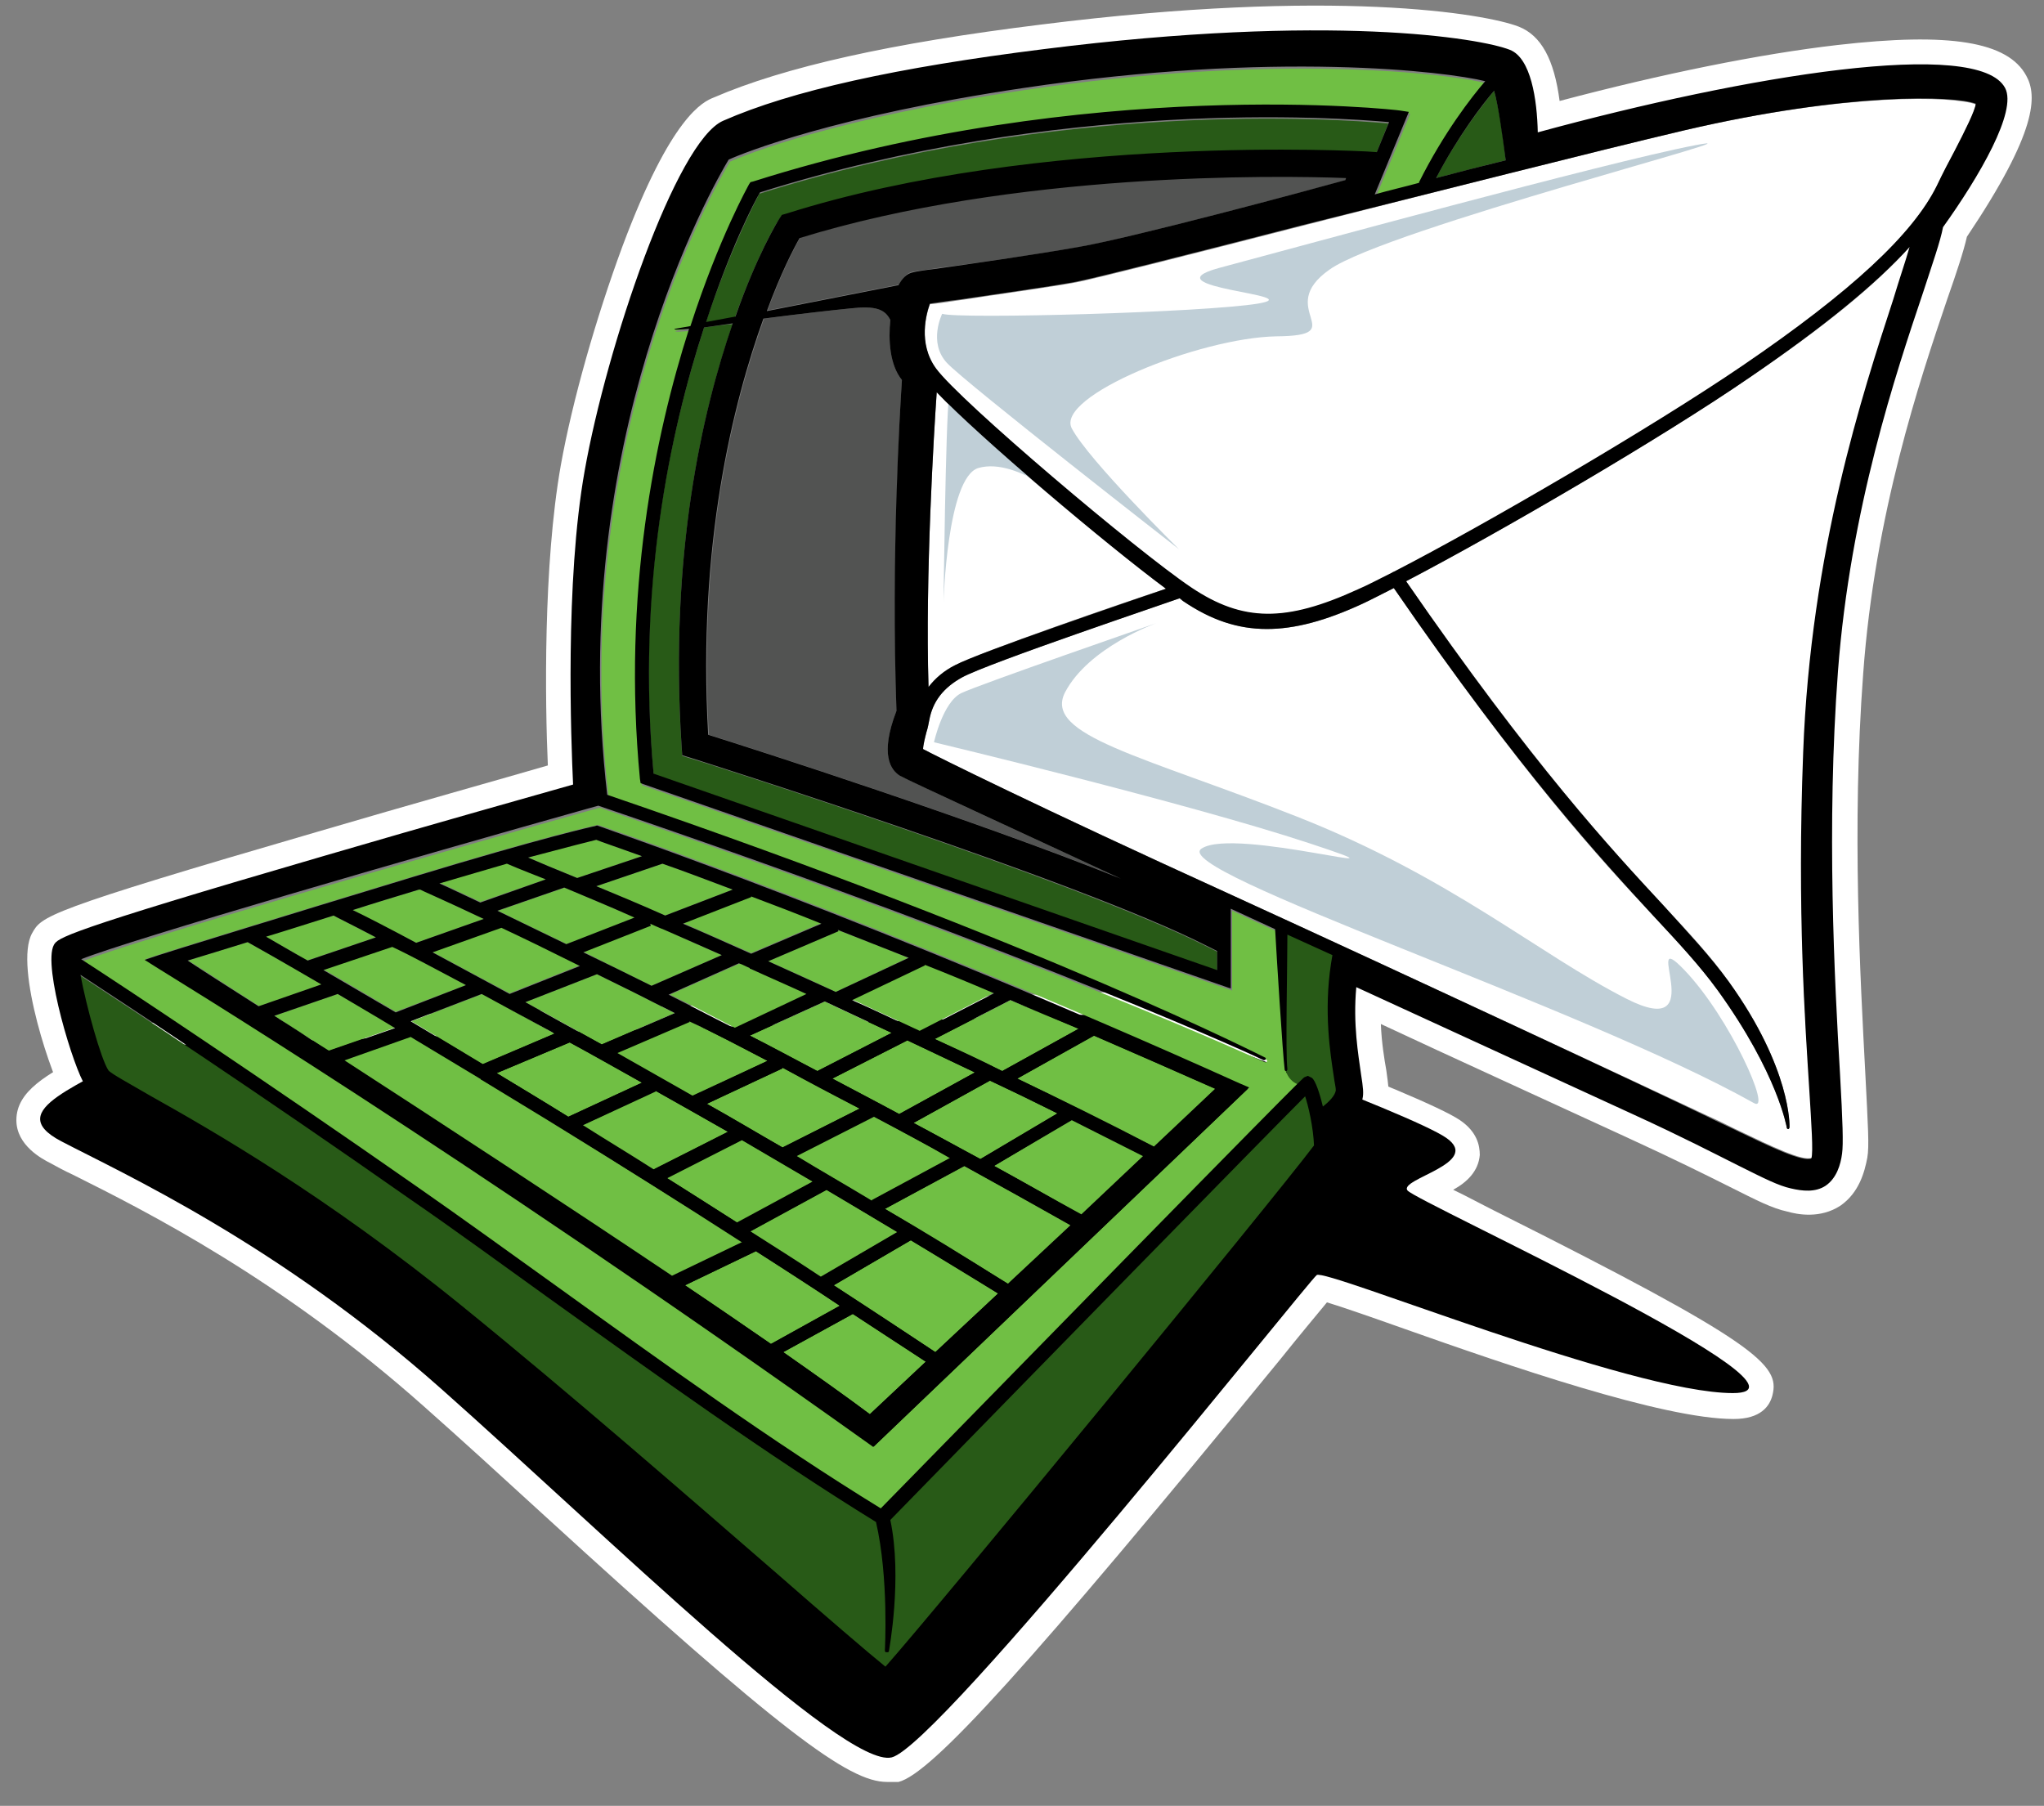 <?xml version="1.0" encoding="utf-8"?>
<!-- Generator: Adobe Illustrator 22.1.0, SVG Export Plug-In . SVG Version: 6.00 Build 0)  -->
<!DOCTYPE svg PUBLIC "-//W3C//DTD SVG 1.1//EN" "http://www.w3.org/Graphics/SVG/1.1/DTD/svg11.dtd">
<svg version="1.1" id="Layer_2" xmlns="http://www.w3.org/2000/svg" xmlns:xlink="http://www.w3.org/1999/xlink" x="0px" y="0px"
	 viewBox="0 0 299.6 264.7" enable-background="new 0 0 299.6 264.7" xml:space="preserve">
<rect x="0" y="0" width="299.6" height="264.7" fill="#808080" stroke="none"/>
<path fill="#FFFFFF" d="M130,261.2c-5.6,0-15.5-7.3-50.7-39.5c-6-5.5-11.7-10.7-17-15.4c-21.1-18.8-41-28.8-51.6-34.1
	c-1.3-0.6-2.4-1.2-3.3-1.7c-1.2-0.6-5-2.6-5-6.3c0-4.3,4.5-6.7,10.3-9.8c2.3-1.2,4.6-2.5,6.7-3.9l0.8-0.5l146.7-4.7l0.6,0.2
	c4.2,1.5,40.9,14.9,46.5,18.7c2.5,1.7,2.9,3.7,2.9,5.1c-0.2,2.4-1.9,4-3.9,5.1c1.9,0.9,4.1,2.1,6.3,3.2
	c38.5,19.3,41.6,22.5,40.5,26.9c-0.4,1.6-1.7,3.5-5.7,3.5c-10.4,0-33.2-7.9-48.2-13.2c-4.5-1.6-9.1-3.2-11.4-3.9
	c-1.4,1.7-4,4.8-6.8,8.3c-37,45.2-51.2,60.8-56,62C131,261.2,130.5,261.2,130,261.2z M10,163.9c0.2,0.1,0.3,0.2,0.5,0.3
	c0.9,0.5,2,1,3.3,1.7c10.9,5.5,31.3,15.8,53.1,35.2c5.3,4.7,11,10,17.1,15.5c16,14.6,40,36.7,45.8,37.6c6.5-3.8,40.8-45.7,52.2-59.6
	c8.1-9.9,8.2-10,8.8-10.4c2-1.5,2.5-1.3,17.2,3.8c10.9,3.8,27.5,9.6,38.6,11.8c-8.6-5.1-23.1-12.4-30.6-16.2
	c-11.3-5.6-11.7-5.9-12.5-6.9c-0.7-0.9-1-2.1-0.8-3.3c0.5-2.2,2.4-3.1,4.6-4.2c0.2-0.1,0.5-0.3,0.8-0.4
	c-6.9-3.4-28.6-11.7-42.5-16.7l-143.4,4.6c-2.1,1.4-4.4,2.6-6.4,3.7C14.1,161.5,11.4,162.9,10,163.9z M254.6,200.8L254.6,200.8
	L254.6,200.8z"/>
<path fill="#FFFFFF" d="M130,252.5c-2.5,0-2.5,0-21.3-16.4c-12.7-11-29.9-26-45.7-38.9c-19.7-16-36-25.3-44.8-30.2
	c-5.5-3.1-7.3-4.1-8.6-5.9c-1.8-2.5-7.6-19.4-4.9-24.3c1.4-2.5,1.7-3.2,41.9-14.9c13.6-4,27.2-7.8,33.7-9.7
	c-0.4-9.1-0.7-29.3,1.9-44c1.7-9.5,5.2-21.7,9-32c7.2-19.3,11.9-21.3,13.4-21.9c10.4-4.5,26.1-8,48-10.7c42.9-5.4,65.1-1.6,70,0.3
	c3.3,1.3,5.2,4.8,6,10.9c15.1-4,29.4-6.9,40.7-8.2c16.5-1.9,25-0.5,27.7,4.5c1.6,2.9,1.7,8.1-8.7,23.6c-0.5,2.2-1.5,5.2-2.9,9.2
	c-4,11.8-10.6,31.4-12.3,54.8c-1.7,22.5-0.4,45.1,0.3,58.5c0.4,7.9,0.6,10.8,0.3,12.5c-0.4,2.1-1.2,5.1-3.9,7c-3,2-6.4,1.3-7.8,0.9
	c-2.3-0.5-4.4-1.6-8.6-3.7c-3.4-1.7-8-4-15.2-7.3c-10.4-4.8-26.2-12-35.8-16.5c0.1,2.7,0.5,5.1,0.8,6.8c0.3,2.2,0.5,3.5,0.2,5
	c-0.3,1.3-1.1,2.7-2.4,4c0.1,1.6-0.2,3.1-0.9,4.5c-0.8,1.6-12,15.5-33.3,41.4c-33,40.1-33.2,40.1-35.8,40.6
	C130.8,252.5,130.5,252.5,130,252.5z M130.8,245.7L130.8,245.7L130.8,245.7z M11,140.5c-0.2,3.4,3,14.5,4.4,16.7
	c0.4,0.5,3.3,2.1,6.3,3.8c9,5.1,25.6,14.5,45.8,30.9c15.9,12.9,33.2,28,45.8,39c9.4,8.2,14.5,12.6,16.6,14.2
	c3-3.1,12.3-14.3,31.5-37.6c15.1-18.3,30.9-37.7,32.4-40.1c0.2-0.4,0.1-1,0-1.7l-0.6-2.1l1.7-1.4c1-0.9,1.5-1.5,1.6-1.7
	c0-0.4-0.1-1.3-0.3-2.2c-0.5-2.9-1.2-7.8-0.7-13.6l0.4-5l4.5,2.1c8.1,3.7,28.3,13,40.7,18.7c7.3,3.4,11.9,5.7,15.3,7.4
	c3.6,1.8,5.6,2.8,7,3.1c1.3,0.3,2.1,0.3,2.4,0.1c0.4-0.3,0.7-1.1,0.9-2.4c0.2-1-0.1-5.4-0.4-10.9c-0.8-13.7-2-36.5-0.3-59.5
	c1.8-24.2,8.6-44.4,12.7-56.4c1.4-4,2.4-7.2,2.8-9l0.1-0.7l0.4-0.6c8.4-12.4,8.7-16.3,8.6-17c-0.5-0.4-3.9-2.8-21.3-0.7
	c-11.9,1.4-27.2,4.6-43.1,9l-4.3,1.2l-0.1-4.4c-0.2-6.4-1.5-8.6-1.9-8.9c-3.4-1.3-24.6-5.2-66.6,0.1c-21.3,2.7-36.3,6-46.1,10.2
	c-4.3,1.8-14.4,27.3-18.3,48.7c-2.8,15.8-2,38.6-1.7,45.2l0.1,2.8l-2.7,0.8c-4.5,1.3-20.4,5.8-36.3,10.4
	C32.9,133.3,14.7,138.7,11,140.5z M11.1,139.9C11.1,139.9,11.1,139.9,11.1,139.9S11.1,139.9,11.1,139.9z M290.7,14.4L290.7,14.4
	L290.7,14.4z"/>
<path d="M21.3,153.3c-8.8,5.8-21.3,9.3-12.3,14c9,4.7,31.7,15,55.7,36.3s59,55.7,66,54c7-1.7,61-69.7,62.3-70.7
	c1.3-1,46,17.3,61,17.3c15,0-46.3-28-47.7-29.7c-1.3-1.7,11-4,5.7-7.7c-5.3-3.7-45.7-18.3-45.7-18.3L21.3,153.3z"/>
<g>
	<g>
		<path fill="#70BF44" d="M73,133.5c2.8,1.4,6.2,3,10.1,4.9l10-3.9c-4-1.7-7.5-3.2-10.3-4.4L73,133.5z"/>
		<path fill="#70BF44" d="M81.3,151.5c-3.8-2.1-7.4-4.1-10.6-5.8l-10.4,4c3.2,1.9,6.7,4,10.5,6.3L81.3,151.5z"/>
		<path fill="#70BF44" d="M119.2,173.2c-3.6-2.1-7-4.1-10.4-6.1l-11,5.6c3.3,2.1,6.8,4.3,10.4,6.6L119.2,173.2z"/>
		<path fill="#70BF44" d="M106.7,165.9c-3.7-2.1-7.2-4.1-10.6-6l0,0.1l-10.8,5c3.3,2.1,6.8,4.2,10.4,6.5L106.7,165.9z"/>
		<path fill="#70BF44" d="M74.7,145.6l10.3-4.1c-4.4-2.2-8.3-4.1-11.6-5.6l-10.1,3.6C66.6,141.3,70.4,143.3,74.7,145.6z"/>
		<path fill="#285A17" d="M220.7,23.5c-0.4-3.8-1.1-8.1-1.7-10.2c-1.8,2.2-5.3,6.7-8.5,12.8C214,25.2,217.4,24.3,220.7,23.5z"/>
		<path fill="#70BF44" d="M94.1,158.7c-3.7-2.1-7.2-4.1-10.6-5.9l0,0l-10.7,4.5c3.3,2,6.8,4.1,10.5,6.4L94.1,158.7z"/>
		<path fill="#70BF44" d="M112.6,140.9c3.2,1.4,6.5,2.9,9.9,4.5l10.6-5c-3.6-1.5-7.1-2.8-10.4-4.1l0.1,0.2L112.6,140.9z"/>
		<path fill="#70BF44" d="M131.5,180.6c-3.5-2.1-7-4.2-10.4-6.2l-11.2,6.1c3.4,2.2,6.8,4.4,10.3,6.7L131.5,180.6z"/>
		<path fill="#70BF44" d="M100.1,135.3c3.1,1.4,6.4,2.8,10,4.4l10.3-4.4c-3.7-1.4-7.1-2.8-10.3-4l0,0.1L100.1,135.3z"/>
		<path fill="#70BF44" d="M155,163.2c-3.4-1.7-6.7-3.3-9.9-4.8l-11.2,6.2c3.2,1.7,6.4,3.5,9.8,5.3L155,163.2z"/>
		<path fill="#70BF44" d="M124.9,146.5c3.2,1.5,6.5,3,9.9,4.6l10.9-5.6c-3.5-1.5-6.9-2.9-10.2-4.2l0.1,0.1L124.9,146.5z"/>
		<path fill="#70BF44" d="M47.4,142.1c3,1.7,6.5,3.8,10.6,6.2l10.3-3.9c-4.2-2.3-7.9-4.2-10.8-5.8L47.4,142.1z"/>
		<path fill="#70BF44" d="M146.9,157l11.2-6.2c-3.4-1.5-6.8-2.9-10-4.2l-11.1,5.7C140.3,153.8,143.6,155.3,146.9,157z"/>
		<path fill="#70BF44" d="M95.5,144.5l10.3-4.5c-3-1.3-5.7-2.5-8.3-3.7l-0.1,0l0-0.1c-0.7-0.3-1.4-0.6-2.1-0.9l0.1,0.3l-9.9,3.9
			C88.6,141.1,91.9,142.7,95.5,144.5z"/>
		<path fill="#70BF44" d="M128.1,163.7l-11.4,5.8c3.6,2.1,7.3,4.3,11.1,6.6l0-0.1l11.5-6.2C135.5,167.6,131.7,165.6,128.1,163.7z"/>
		<path fill="#285A17" d="M130.3,222.8c1.8,8.5-0.2,19.1-0.2,19.2c0,0.1-0.1,0.2-0.2,0.2c0,0,0,0,0,0c-0.1,0-0.2-0.1-0.2-0.3
			c0,0,0.6-10.6-1.3-18.8c-15.9-9.8-32.3-21.6-48.2-33c-6.7-4.8-13.5-9.8-20.2-14.4c-21.8-15.3-41.5-28.3-48.4-32.8
			c0.7,4.4,2.9,12.4,4.1,14c0.4,0.5,3.2,2,6.1,3.7c9,5.1,25.7,14.5,45.8,30.9c15.9,13,33.2,28,45.9,39c7.2,6.3,13.6,11.9,16.2,13.9
			c7.8-8.8,56.4-67.9,62.9-76.5c-0.1-2.6-0.8-5.8-1.4-7.5C185.2,166.6,149.9,202.8,130.3,222.8z"/>
		<path fill="#70BF44" d="M110,142l0-0.1c-0.5-0.2-1-0.5-1.5-0.7l-10.3,4.6c3.1,1.5,6.3,3.2,9.6,4.9l10.6-5
			C115.5,144.4,112.7,143.1,110,142L110,142z"/>
		<path fill="#70BF44" d="M97.5,134.2l9.9-3.8c-4-1.5-7.4-2.8-10.3-3.8l-9.7,3.3C90.3,131.1,93.7,132.6,97.5,134.2z"/>
		<path fill="#70BF44" d="M142.9,157.2c-3.4-1.6-6.7-3.2-9.9-4.7l-11,5.6c3.2,1.7,6.5,3.4,9.8,5.2L142.9,157.2z"/>
		<path fill="#70BF44" d="M112.5,155.5c-4-2.1-7.9-4.1-11.5-5.9l0.1,0.1l-10.7,4.6c3.5,2,7.2,4.1,11.1,6.3L112.5,155.5z"/>
		<path fill="#70BF44" d="M109.9,151.8c3.2,1.6,6.5,3.4,9.9,5.2l10.9-5.6c-3.4-1.6-6.7-3.1-9.8-4.6L109.9,151.8z"/>
		<path fill="#70BF44" d="M126,162.5c-3.9-2.1-7.7-4.1-11.3-6l0,0.1l-11.1,5.2c3.6,2,7.2,4.2,11.1,6.4L126,162.5z"/>
		<path fill="#70BF44" d="M77,146.9c3.5,1.9,7.2,4,11.2,6.2l10.7-4.6c-4.1-2.1-7.9-4-11.4-5.7L77,146.9z"/>
		<path fill="#FFFFFF" d="M246.9,19.1c-13.1,3.1-36.9,9.1-56,14c-17.1,4.4-30.6,7.8-33.2,8.3c-3.8,0.7-11.8,1.8-17,2.6
			c-1.9,0.3-3.5,0.5-4.4,0.6c-0.5,1.4-1.8,5.8,0.9,9.5c3.5,4.8,29.5,26.8,37.4,32.1c7.5,5,13.9,5.1,24.4,0.3
			c1.4-0.6,3.1-1.5,5.1-2.5c0,0,0,0,0,0c0.1-0.1,0.2-0.1,0.2-0.1c13.4-6.9,37.9-21.2,51.1-30.2c16-10.9,25-19.3,28.5-26.4
			c0.9-1.9,1.8-3.6,2.6-5.1c1.5-2.9,3-5.8,3.1-6.9C286.5,14.1,270.9,13.5,246.9,19.1z"/>
		<path fill="#525352" d="M131.4,104.2c-0.7-22.6,0.5-44,0.8-48.5c-1.8-2.2-2-6-1.7-8.8c-0.8-1.6-2.2-2.1-5.8-1.7
			c-3,0.3-7.4,0.8-12.7,1.5c-4.4,12.2-9.7,33-8.1,61c7,2.2,38.7,12.4,60.5,21.1c-12.9-5.9-31.1-14.3-32.4-15.1
			C130.6,113,128.9,110.8,131.4,104.2z"/>
		<path fill="#285A17" d="M103.2,48c-5,15.3-10,38.4-7.4,65.5l82.6,28.8v-2.8l-1.6-0.8c-19-9.6-75-27.4-75.5-27.5l-1.3-0.4l-0.1-1.4
			c-1.8-28,3-49,7.5-61.9C106.1,47.6,104.7,47.8,103.2,48z"/>
		<path fill="#70BF44" d="M195.3,141.5l0.2-1.2c-2.2-1-4.4-2-6.6-3c-0.1,4.5-0.3,17.4,0,19.7c0,0.1-0.1,0.3-0.2,0.3c0,0,0,0,0,0
			c-0.1,0-0.2-0.1-0.2-0.2c-0.3-2.4-1.2-17.1-1.4-20.6c-2.2-1-4.4-2-6.5-3v11.7l-86.5-30.1l-0.1-0.6c-2.6-27.2,2.2-50.4,7.2-66
			c-1.2,0.1-2.5,0.2-2.1,0l2.3-0.4c4.2-13,8.5-20.6,8.6-20.8l0.2-0.3l0.4-0.1c49.1-15.6,94.3-10.4,94.8-10.4l1.3,0.2l-5,12.1
			c2.2-0.6,4.3-1.1,6.5-1.7c0,0,0-0.1,0-0.1c3.6-7.2,7.7-12.5,9.7-14.8c-5.6-1.4-30.8-4.5-67.7,1c-27.6,4.1-41,9.5-43.2,10.5
			c-2.3,3.8-23.8,41.4-17.8,93.1c64.9,22.2,96.3,38.4,96.4,38.5c0.1,0.1,0.2,0.2,0.1,0.3c0,0.1-0.1,0.1-0.2,0.1c0,0-0.1,0-0.1,0
			c-0.1,0-32.3-15.1-97.5-37.3l-1.1,0.3c-26,7.3-67.4,19.3-74.7,22.2c5.9,3.9,26.5,17.4,49.3,33.4c6.6,4.6,13.5,9.6,20.2,14.4
			c15.7,11.3,31.9,23,47.7,32.7c61.4-62.9,61.9-63.2,62.1-63.2l0.5-0.2l0.6,0.3c0.6,0.4,1.2,2.1,1.6,4.2c0.9-0.7,1.8-1.5,2.1-2
			c0-0.4-0.2-1.3-0.3-2C195.2,154.8,194.2,148.6,195.3,141.5z M128.1,212l-0.7-0.5c-61-43.5-103.8-69.5-104.2-69.7l-1.9-1.2l2.1-0.7
			c0.2-0.1,18.3-5.7,37.4-11.5c19.1-5.8,26.4-7.4,26.5-7.4l0.3-0.1l0.3,0.1c0.4,0.1,41.5,14.2,93.8,37.8l1.4,0.6L128.1,212z"/>
		<path fill="#70BF44" d="M145.7,170.9c4.2,2.3,8.4,4.7,12.8,7.1l9.1-8.6c-3.6-1.8-7.1-3.6-10.5-5.3L145.7,170.9z"/>
		<path fill="#70BF44" d="M149.1,158.1c6.4,3.1,13.1,6.5,20,10l9-8.5c-6.1-2.7-12-5.3-17.8-7.8L149.1,158.1z"/>
		<path fill="#525352" d="M158.2,36.2c8-1.4,33.6-8.3,39.1-9.8l0.1-0.4c-10.3-0.4-48.7-0.9-80.1,8.8c-0.8,1.4-2.7,5-4.8,10.7
			l19.3-3.8c0.5-0.9,1.1-1.8,2.2-1.9c0.4-0.1,1.6-0.2,3.3-0.5C142.2,38.7,151.4,37.4,158.2,36.2z"/>
		<path fill="#FFFFFF" d="M140,97.5c3.6-1.9,25-9.3,30.9-11.2c-8.9-6.6-27.3-22.1-33.6-28.8c-0.4,5.8-1.7,27-1.2,43.2
			C137.1,99.4,138.4,98.3,140,97.5z"/>
		<path fill="#FFFFFF" d="M256.5,55.3c-13,8.9-36.8,22.8-50.4,29.9c18.7,27,30.1,39.3,37.7,47.5c3.9,4.2,6.9,7.4,9.6,11.2
			c9.2,12.8,8.9,21.2,8.9,21.3c0,0.1-0.1,0.3-0.2,0.3c0,0,0,0,0,0c-0.1,0-0.2-0.1-0.2-0.2c0,0-1.3-7.9-10.1-20.1
			c-2.6-3.6-5.6-6.9-9.5-11c-7.7-8.2-19.2-20.7-38-48c-1.8,0.9-3.3,1.7-4.6,2.3c-5.4,2.5-9.9,3.7-14,3.7c-4.3,0-8.2-1.4-12.3-4.1
			c-0.2-0.1-0.3-0.2-0.5-0.4c-1.4,0.5-28.1,9.5-31.9,11.6c-2.7,1.5-4.3,3.5-4.8,6.3c-0.1,0.5-0.2,1.1-0.4,1.7
			c-0.2,0.8-0.5,2-0.5,2.5c1.9,1.1,17,8.5,44.6,21.1c0,0,0,0,0,0c0,0,0,0,0,0c28.4,13,61.1,28.3,70.5,32.7c1.6,0.7,3.1,1.5,4.6,2.2
			c4.4,2.1,9.3,4.5,10.6,3.9c0.4-0.9,0.1-5.1-0.3-10c-0.7-9.7-1.8-25.9-0.9-49.5c1.1-29.4,8.7-52.5,13.2-66.4c1-3,1.8-5.6,2.4-7.7
			C275,41.7,267.4,47.9,256.5,55.3z"/>
		<path fill="#285A17" d="M201.8,22.3l1.7-4.2c-7.7-0.7-48.3-3.5-92.2,10.3c-0.8,1.5-4.3,8.3-7.9,19l4.3-0.8
			c3.2-9,6.1-13.9,6.4-14.3l0.4-0.6l0.7-0.2c37.3-11.8,84.5-9.2,85-9.1L201.8,22.3z"/>
		<path fill="#70BF44" d="M129.7,177.2c5.8,3.5,11.8,7.1,18.1,11l9.2-8.6c-5.3-3-10.6-5.9-15.6-8.7L129.7,177.2z"/>
		<path fill="#70BF44" d="M36.3,138.1c-3.6,1.1-6.6,2-8.7,2.7c2.1,1.3,5.7,3.7,10.4,6.7l9.2-3.2C41.2,140.8,37.4,138.7,36.3,138.1z"
			/>
		<path fill="#70BF44" d="M55.1,137.4c-3.5-1.8-5.6-2.9-6.2-3.2c-3.6,1.1-6.9,2.1-10,3.1c1.4,0.8,3.4,1.9,6.1,3.5L55.1,137.4z"/>
		<path fill="#70BF44" d="M80,128.9c-3.5-1.5-5.5-2.2-5.6-2.3c0,0-0.1,0-0.1-0.1c-2.8,0.8-6.1,1.8-9.9,2.9c1.4,0.6,3.4,1.6,6,2.8
			L80,128.9z"/>
		<path fill="#70BF44" d="M70.9,134.7c-5.9-2.8-9.2-4.3-9.3-4.3c0,0,0,0-0.1,0c0,0-0.1,0-0.1,0c-3.3,1-6.6,2-9.7,3
			c1.9,1,5,2.6,9.3,4.8L70.9,134.7z"/>
		<path fill="#70BF44" d="M49.5,145.7l-9.3,3.2c2.4,1.6,5.1,3.3,8,5.1l9.8-3.4C54.8,148.8,52,147.1,49.5,145.7z"/>
		<path fill="#70BF44" d="M94.1,125.5c-3.6-1.3-5.9-2.1-6.7-2.4c-0.9,0.2-4,0.9-10,2.6c1.6,0.7,4.1,1.7,7.2,3L94.1,125.5z"/>
		<path fill="#70BF44" d="M114.8,198.2c5,3.5,9.3,6.6,12.7,9.1l8.2-7.7c-3.6-2.4-7.2-4.7-10.7-7L114.8,198.2z"/>
		<path fill="#70BF44" d="M83.2,165.9L83.2,165.9L83.2,165.9c-4.5-2.8-8.7-5.3-12.6-7.7l-0.1,0l0-0.1c-3.7-2.2-7.1-4.3-10.3-6.2
			l-9.9,3.4c14.2,9.2,32.4,21.1,48.2,31.7l10.4-5C99.6,176.2,91,170.8,83.2,165.9z"/>
		<path fill="#70BF44" d="M122.2,188.4c4.8,3.2,9.8,6.4,14.9,9.8l9.2-8.6c-4.4-2.7-8.7-5.3-12.8-7.8L122.2,188.4z"/>
		<path fill="#70BF44" d="M110.8,183.4l-10.4,5c4.4,3,8.7,5.9,12.6,8.6l10.1-5.6C118.9,188.6,114.8,185.9,110.8,183.4z"/>
	</g>
	<path fill="#C0CFD7" d="M169.6,91.3c-0.5,0.2-26,9-28.7,10.3c-2.7,1.3-4,7.2-4,7.2s36.8,8.8,55,14.8c18.2,6-11-2.5-15.8,0.8
		c-4.8,3.3,55.7,23.1,81,37.3c2.7,1.5-3.5-12.5-10.2-19.5c-6.7-7,4.3,10.7-8.5,4.2c-12.8-6.5-25.7-17.8-48.3-26.7
		s-37.2-11.9-34-18.2C159.6,94.8,169.6,91.3,169.6,91.3z"/>
	<path fill="#C0CFD7" d="M138.3,88.3c0,0,0.3-26.3,0.8-30.2l18.5,16.5c0,0-8.3-7.7-14.2-6C138.8,70,138.3,88.3,138.3,88.3z"/>
	<path fill="#C0CFD7" d="M138.1,46c2.5,0.8,38.5-0.2,46.3-1.5c7.8-1.3-16.3-2.3-5.8-5.2c10.5-2.8,56.8-15.5,69.8-18
		c13-2.5-45.2,12.3-53.5,18.2c-8.3,5.8,3.5,9.7-7.8,9.8c-11.3,0.2-32.5,8.8-30,13.5s15.7,17.7,15.7,17.7s-31.2-24.3-34-27.3
		S138.1,46,138.1,46z"/>
	<path fill="#285A17" d="M188.1,135.8l8.2,3.9c0,0-1,10.8-0.2,13.7c0.8,2.9,1.4,6.6,1.3,7.2c-0.1,0.6-4.2,3.1-4.2,3.1
		s-0.3-5.1-1.7-4.7c-1.3,0.4-3.2-0.8-3.2-3.2C188.3,153.5,188.1,135.8,188.1,135.8z"/>
	<g>
		<path d="M293.9,12.9c-3.9-7.4-37.7-1.9-68.5,6.5c-0.1-4.8-1-10.9-4.1-12.1C217,5.6,195,1.9,153,7.2c-21.6,2.7-37,6.1-47,10.5
			c-6.9,3-17.1,33.2-20.3,51.3c-2.9,16.2-2,39.6-1.7,46c-4.9,1.4-20.6,5.8-36.3,10.4C8.9,136.7,8.5,137.5,7.9,138.5
			c-1.7,3.1,3,18.4,4.6,20.6c0.7,1,2.4,2,7.4,4.8c8.9,5,25.4,14.3,45.3,30.5c15.9,12.9,33.2,28,45.8,38.9c16.1,14,17.9,15.5,19,15.5
			c0.1,0,0.3,0,0.4,0c1-0.2,1.5-0.2,33.6-39.3c5.3-6.5,31.8-38.8,32.8-40.7c0.7-1.4,0.6-3,0.2-4.2c1.1-0.9,2.4-2.2,2.7-3.5
			c0.2-0.8,0.1-1.7-0.2-3.6c-0.4-2.9-1.2-7.4-0.7-12.8c7.2,3.3,28.1,12.9,40.7,18.7c7.2,3.3,11.8,5.7,15.2,7.4c4,2,6,3,7.8,3.4
			c1.7,0.4,3.6,0.6,5.1-0.4c1.6-1.1,2.2-3.1,2.4-4.7c0.2-1.4,0.1-4.6-0.3-11.7c-0.8-13.6-2-36.3-0.3-59c1.8-23.8,8.5-43.7,12.5-55.6
			c1.4-4.3,2.5-7.4,2.9-9.5C290.1,25.9,295.7,16.3,293.9,12.9z M179.9,130.9C179.9,130.9,179.9,130.9,179.9,130.9
			C179.9,130.9,179.9,130.9,179.9,130.9c-27.7-12.6-42.7-20.1-44.6-21.1c0-0.5,0.3-1.8,0.5-2.5c0.2-0.6,0.3-1.2,0.4-1.7
			c0.5-2.8,2.1-4.8,4.8-6.3c3.8-2.1,30.6-11.1,31.9-11.6c0.2,0.1,0.4,0.3,0.5,0.4c4.1,2.8,8,4.1,12.3,4.1c4.1,0,8.6-1.2,14-3.7
			c1.3-0.6,2.8-1.4,4.6-2.3c18.8,27.3,30.4,39.7,38,48c3.8,4.1,6.8,7.3,9.5,11c8.8,12.2,10.1,20.1,10.1,20.1c0,0.1,0.1,0.2,0.2,0.2
			c0,0,0,0,0,0c0.1,0,0.2-0.1,0.2-0.3c0-0.1,0.3-8.5-8.9-21.3c-2.7-3.7-5.8-7-9.6-11.2c-7.6-8.2-19.1-20.5-37.7-47.5
			c13.6-7.1,37.5-21,50.4-29.9c10.8-7.4,18.4-13.6,23.4-19.1c-0.6,2.1-1.5,4.7-2.4,7.7c-4.5,13.8-12.1,36.9-13.2,66.4
			c-0.9,23.5,0.3,39.8,0.9,49.5c0.3,4.9,0.6,9.1,0.3,10c-1.3,0.6-6.2-1.8-10.6-3.9c-1.4-0.7-3-1.4-4.6-2.2
			C241,159.2,208.3,143.9,179.9,130.9z M219,13.3c0.6,2.1,1.2,6.4,1.7,10.2c-3.3,0.8-6.8,1.7-10.2,2.6C213.7,20,217.2,15.4,219,13.3
			z M246.9,19.1c24-5.6,39.6-5.1,42.7-3.9c-0.1,1-1.6,4-3.1,6.9c-0.8,1.5-1.7,3.2-2.6,5.1c-3.5,7.1-12.5,15.5-28.5,26.4
			c-13.2,9-37.7,23.3-51.1,30.2c-0.1,0-0.2,0.1-0.2,0.1c0,0,0,0,0,0c-2,1-3.7,1.9-5.1,2.5c-10.5,4.8-16.8,4.8-24.4-0.3
			c-7.9-5.3-33.9-27.3-37.4-32.1c-2.7-3.7-1.4-8.1-0.9-9.5c0.9-0.1,2.5-0.4,4.4-0.6c5.3-0.8,13.3-1.9,17-2.6
			c2.6-0.5,16.1-3.9,33.2-8.3C209.9,28.3,233.7,22.2,246.9,19.1z M197.2,26.4c-5.4,1.5-31,8.4-39.1,9.8c-6.8,1.2-16,2.5-20.9,3.2
			c-1.7,0.2-2.9,0.4-3.3,0.5c-1.1,0.2-1.7,1-2.2,1.9l-19.3,3.8c2.1-5.7,4-9.3,4.8-10.7c31.4-9.7,69.8-9.2,80.1-8.8L197.2,26.4z
			 M124.7,45.2c3.6-0.4,5,0.1,5.8,1.7c-0.3,2.9-0.1,6.6,1.7,8.8c-0.3,4.6-1.6,25.9-0.8,48.5c-2.5,6.5-0.8,8.7,0.5,9.5
			c1.4,0.8,19.5,9.1,32.4,15.1c-21.7-8.7-53.5-18.9-60.5-21.1c-1.6-27.9,3.7-48.8,8.1-61C117.3,46,121.7,45.5,124.7,45.2z
			 M136.1,100.7c-0.5-16.2,0.8-37.5,1.2-43.2c6.3,6.6,24.7,22.2,33.6,28.8c-5.8,2-27.3,9.3-30.9,11.2
			C138.4,98.3,137.1,99.4,136.1,100.7z M201.8,22.3l-1.5-0.1c-0.5,0-47.7-2.7-85,9.1l-0.7,0.2l-0.4,0.6c-0.3,0.5-3.3,5.4-6.4,14.3
			l-4.3,0.8c3.5-10.7,7-17.5,7.9-19c43.9-13.8,84.5-11,92.2-10.3L201.8,22.3z M103.2,48c1.4-0.2,2.9-0.4,4.2-0.6
			c-4.5,13-9.3,33.9-7.5,61.9l0.1,1.4l1.3,0.4c0.6,0.2,56.6,17.9,75.5,27.5l1.6,0.8v2.8l-82.6-28.8C93.3,86.3,98.2,63.3,103.2,48z
			 M129.9,244.4c-2.6-2.1-9-7.6-16.2-13.9c-12.7-11-30-26.1-45.9-39c-20.2-16.4-36.9-25.9-45.8-30.9c-2.9-1.7-5.7-3.2-6.1-3.7
			c-1.1-1.6-3.3-9.6-4.1-14c6.9,4.5,26.6,17.5,48.4,32.8c6.6,4.6,13.5,9.6,20.2,14.4c15.8,11.4,32.2,23.2,48.2,33
			c1.8,8.2,1.3,18.8,1.3,18.8c0,0.1,0.1,0.3,0.2,0.3c0,0,0,0,0,0c0.1,0,0.2-0.1,0.2-0.2c0-0.1,2-10.7,0.2-19.2
			c19.5-20,54.9-56.2,61-62.3c0.5,1.6,1.2,4.9,1.4,7.5C186.3,176.5,137.7,235.6,129.9,244.4z M193.9,162.2c-0.5-2.1-1.1-3.8-1.6-4.2
			l-0.6-0.3l-0.5,0.2c-0.2,0.1-0.6,0.3-62.1,63.2c-15.8-9.7-32-21.4-47.7-32.7c-6.7-4.8-13.6-9.8-20.2-14.4
			c-22.9-16-43.4-29.6-49.3-33.4c7.3-2.9,48.7-14.9,74.7-22.2l1.1-0.3c65.2,22.2,97.4,37.2,97.5,37.3c0,0,0.1,0,0.1,0
			c0.1,0,0.2-0.1,0.2-0.1c0.1-0.1,0-0.3-0.1-0.3c-0.1,0-31.5-16.3-96.4-38.5c-6-51.7,15.5-89.3,17.8-93.1c2.2-1,15.6-6.4,43.2-10.5
			c36.9-5.5,62.1-2.4,67.7-1c-2,2.3-6.1,7.6-9.7,14.8c0,0,0,0.1,0,0.1c-2.2,0.6-4.4,1.1-6.5,1.7l5-12.1l-1.3-0.2
			c-0.4-0.1-45.6-5.2-94.8,10.4l-0.4,0.1l-0.2,0.3c-0.1,0.2-4.4,7.8-8.6,20.8l-2.3,0.4c-0.3,0.2,1,0.1,2.1,0
			c-5,15.6-9.8,38.9-7.2,66l0.1,0.6l86.5,30.1v-11.7c2.2,1,4.3,2,6.5,3c0.2,3.6,1.1,18.2,1.4,20.6c0,0.1,0.1,0.2,0.2,0.2
			c0,0,0,0,0,0c0.1,0,0.2-0.1,0.2-0.3c-0.3-2.3,0-15.2,0-19.7c2.2,1,4.4,2,6.6,3l-0.2,1.2c-1.1,7.1-0.1,13.3,0.4,16.6
			c0.1,0.8,0.3,1.6,0.3,2C195.7,160.6,194.8,161.5,193.9,162.2z"/>
		<path d="M87.8,121.1l-0.3-0.1l-0.3,0.1c-0.1,0-7.4,1.6-26.5,7.4c-19.1,5.8-37.2,11.4-37.4,11.5l-2.1,0.7l1.9,1.2
			c0.4,0.3,43.2,26.2,104.2,69.7l0.7,0.5l54.9-52.5l-1.4-0.6C129.4,135.3,88.2,121.3,87.8,121.1z M36.3,138.1
			c1.1,0.6,4.8,2.7,10.8,6.2l-9.2,3.2c-4.7-3-8.3-5.3-10.4-6.7C29.8,140.1,32.8,139.2,36.3,138.1z M48.9,134.2
			c0.5,0.3,2.6,1.3,6.2,3.2l-10,3.4c-2.7-1.5-4.7-2.7-6.1-3.5C42,136.4,45.4,135.3,48.9,134.2z M74.3,126.6
			C74.3,126.6,74.4,126.7,74.3,126.6c0.2,0.1,2.1,0.9,5.7,2.3l-9.6,3.4c-2.6-1.2-4.6-2.2-6-2.8C68.2,128.4,71.5,127.4,74.3,126.6z
			 M82.7,130.1c2.8,1.2,6.3,2.6,10.3,4.4l-10,3.9c-3.9-1.9-7.2-3.5-10.1-4.9L82.7,130.1z M40.2,148.9l9.3-3.2c2.5,1.5,5.3,3.1,8.4,5
			l-9.8,3.4C45.3,152.1,42.6,150.4,40.2,148.9z M81.3,151.5L70.7,156c-3.8-2.3-7.3-4.4-10.5-6.3l10.4-4
			C73.9,147.5,77.4,149.4,81.3,151.5z M97.4,136.3L97.4,136.3L97.4,136.3c2.7,1.2,5.5,2.4,8.4,3.7l-10.3,4.5
			c-3.6-1.8-6.9-3.4-10-4.9l9.9-3.9l-0.1-0.3C96,135.7,96.6,136,97.4,136.3z M109.9,141.9l0,0.1l0.1,0c2.6,1.2,5.4,2.4,8.2,3.7
			l-10.6,5c-3.4-1.7-6.6-3.4-9.6-4.9l10.3-4.6C108.9,141.4,109.4,141.7,109.9,141.9z M142.9,157.2l-11.1,6.1
			c-3.4-1.8-6.6-3.5-9.8-5.2l11-5.6C136.2,154,139.5,155.6,142.9,157.2z M155,163.2l-11.3,6.7c-3.3-1.8-6.6-3.6-9.8-5.3l11.2-6.2
			C148.3,159.9,151.6,161.5,155,163.2z M122.2,188.4l11.3-6.6c4.2,2.5,8.5,5.1,12.8,7.8l-9.2,8.6C132,194.8,127,191.5,122.2,188.4z
			 M72.8,157.3l10.7-4.5l0,0c3.3,1.8,6.8,3.8,10.6,5.9l-10.8,5C79.6,161.4,76.1,159.3,72.8,157.3z M112.5,155.5l-11,5.2
			c-3.9-2.2-7.6-4.3-11.1-6.3l10.7-4.6l-0.1-0.1C104.7,151.4,108.5,153.4,112.5,155.5z M126,162.5l-11.3,5.7
			c-3.8-2.2-7.5-4.4-11.1-6.4l11.1-5.2l0-0.1C118.3,158.5,122.1,160.5,126,162.5z M139.3,169.7l-11.5,6.2l0,0.1
			c-3.8-2.3-7.5-4.4-11.1-6.6l11.4-5.8C131.7,165.6,135.5,167.6,139.3,169.7z M96.1,159.9c3.4,1.9,6.9,3.9,10.6,6l-10.9,5.5
			c-3.6-2.3-7.1-4.4-10.4-6.5L96.1,159.9L96.1,159.9z M108.7,167.1c3.4,2,6.8,4,10.4,6.1l-11.1,6c-3.6-2.3-7-4.5-10.4-6.6
			L108.7,167.1z M110,180.5l11.2-6.1c3.4,2,6.8,4.1,10.4,6.2l-11.2,6.6C116.8,184.8,113.3,182.6,110,180.5z M129.7,177.2l11.6-6.3
			c5.1,2.8,10.3,5.7,15.6,8.7l-9.2,8.6C141.6,184.3,135.6,180.6,129.7,177.2z M145.7,170.9l11.4-6.7c3.4,1.7,6.9,3.5,10.5,5.3
			l-9.1,8.6C154.1,175.6,149.9,173.2,145.7,170.9z M119.8,157c-3.4-1.8-6.7-3.5-9.9-5.2l11-5c3.2,1.5,6.4,3,9.8,4.6L119.8,157z
			 M98.9,148.5l-10.7,4.6c-4-2.2-7.8-4.3-11.2-6.2l10.5-4.1C91,144.5,94.8,146.4,98.9,148.5z M60.2,152c3.2,1.9,6.6,4,10.3,6.2
			l0,0.1l0.1,0c3.9,2.4,8.1,4.9,12.6,7.7l0,0l0,0c7.8,4.8,16.4,10.2,25.7,16.2l-10.4,5c-15.8-10.6-34-22.5-48.2-31.7L60.2,152z
			 M110.8,183.4c4,2.6,8.1,5.2,12.3,8l-10.1,5.6c-3.9-2.7-8.1-5.6-12.6-8.6L110.8,183.4z M125,192.6c3.5,2.3,7,4.6,10.7,7l-8.2,7.7
			c-3.3-2.5-7.7-5.6-12.7-9.1L125,192.6z M149.1,158.1l11.3-6.3c5.7,2.5,11.7,5.1,17.8,7.8l-9,8.5
			C162.3,164.5,155.6,161.2,149.1,158.1z M146.9,157c-3.4-1.6-6.7-3.2-9.9-4.7l11.1-5.7c3.2,1.4,6.6,2.8,10,4.2L146.9,157z
			 M134.8,151.2c-3.4-1.6-6.7-3.2-9.9-4.6l10.7-5.1l-0.1-0.1c3.3,1.3,6.7,2.7,10.2,4.2L134.8,151.2z M122.5,145.4
			c-3.5-1.6-6.8-3.1-9.9-4.5l10.3-4.4l-0.1-0.2c3.3,1.3,6.8,2.7,10.4,4.1L122.5,145.4z M110.1,139.8c-3.6-1.6-6.9-3.1-10-4.4l10-3.9
			l0-0.1c3.2,1.2,6.6,2.5,10.3,4L110.1,139.8z M97.5,134.2c-3.8-1.7-7.2-3.1-10.1-4.3l9.7-3.3c2.9,1,6.3,2.3,10.3,3.8L97.5,134.2z
			 M85,141.6l-10.3,4.1c-4.3-2.3-8.1-4.4-11.3-6.1l10.1-3.6C76.7,137.5,80.6,139.4,85,141.6z M68.3,144.4L58,148.4
			c-4.1-2.4-7.7-4.5-10.6-6.2l10.1-3.4C60.5,140.2,64.1,142.2,68.3,144.4z M87.4,123.1c0.7,0.3,3.1,1.1,6.7,2.4l-9.5,3.2
			c-3.2-1.3-5.6-2.3-7.2-3C83.4,124.1,86.6,123.3,87.4,123.1z M61.4,130.4c0,0,0.1,0,0.1,0c0,0,0,0,0.1,0c0.1,0.1,3.4,1.5,9.3,4.3
			l-9.9,3.5c-4.3-2.3-7.4-3.9-9.3-4.8C54.8,132.4,58.1,131.4,61.4,130.4z"/>
	</g>
</g>
</svg>
